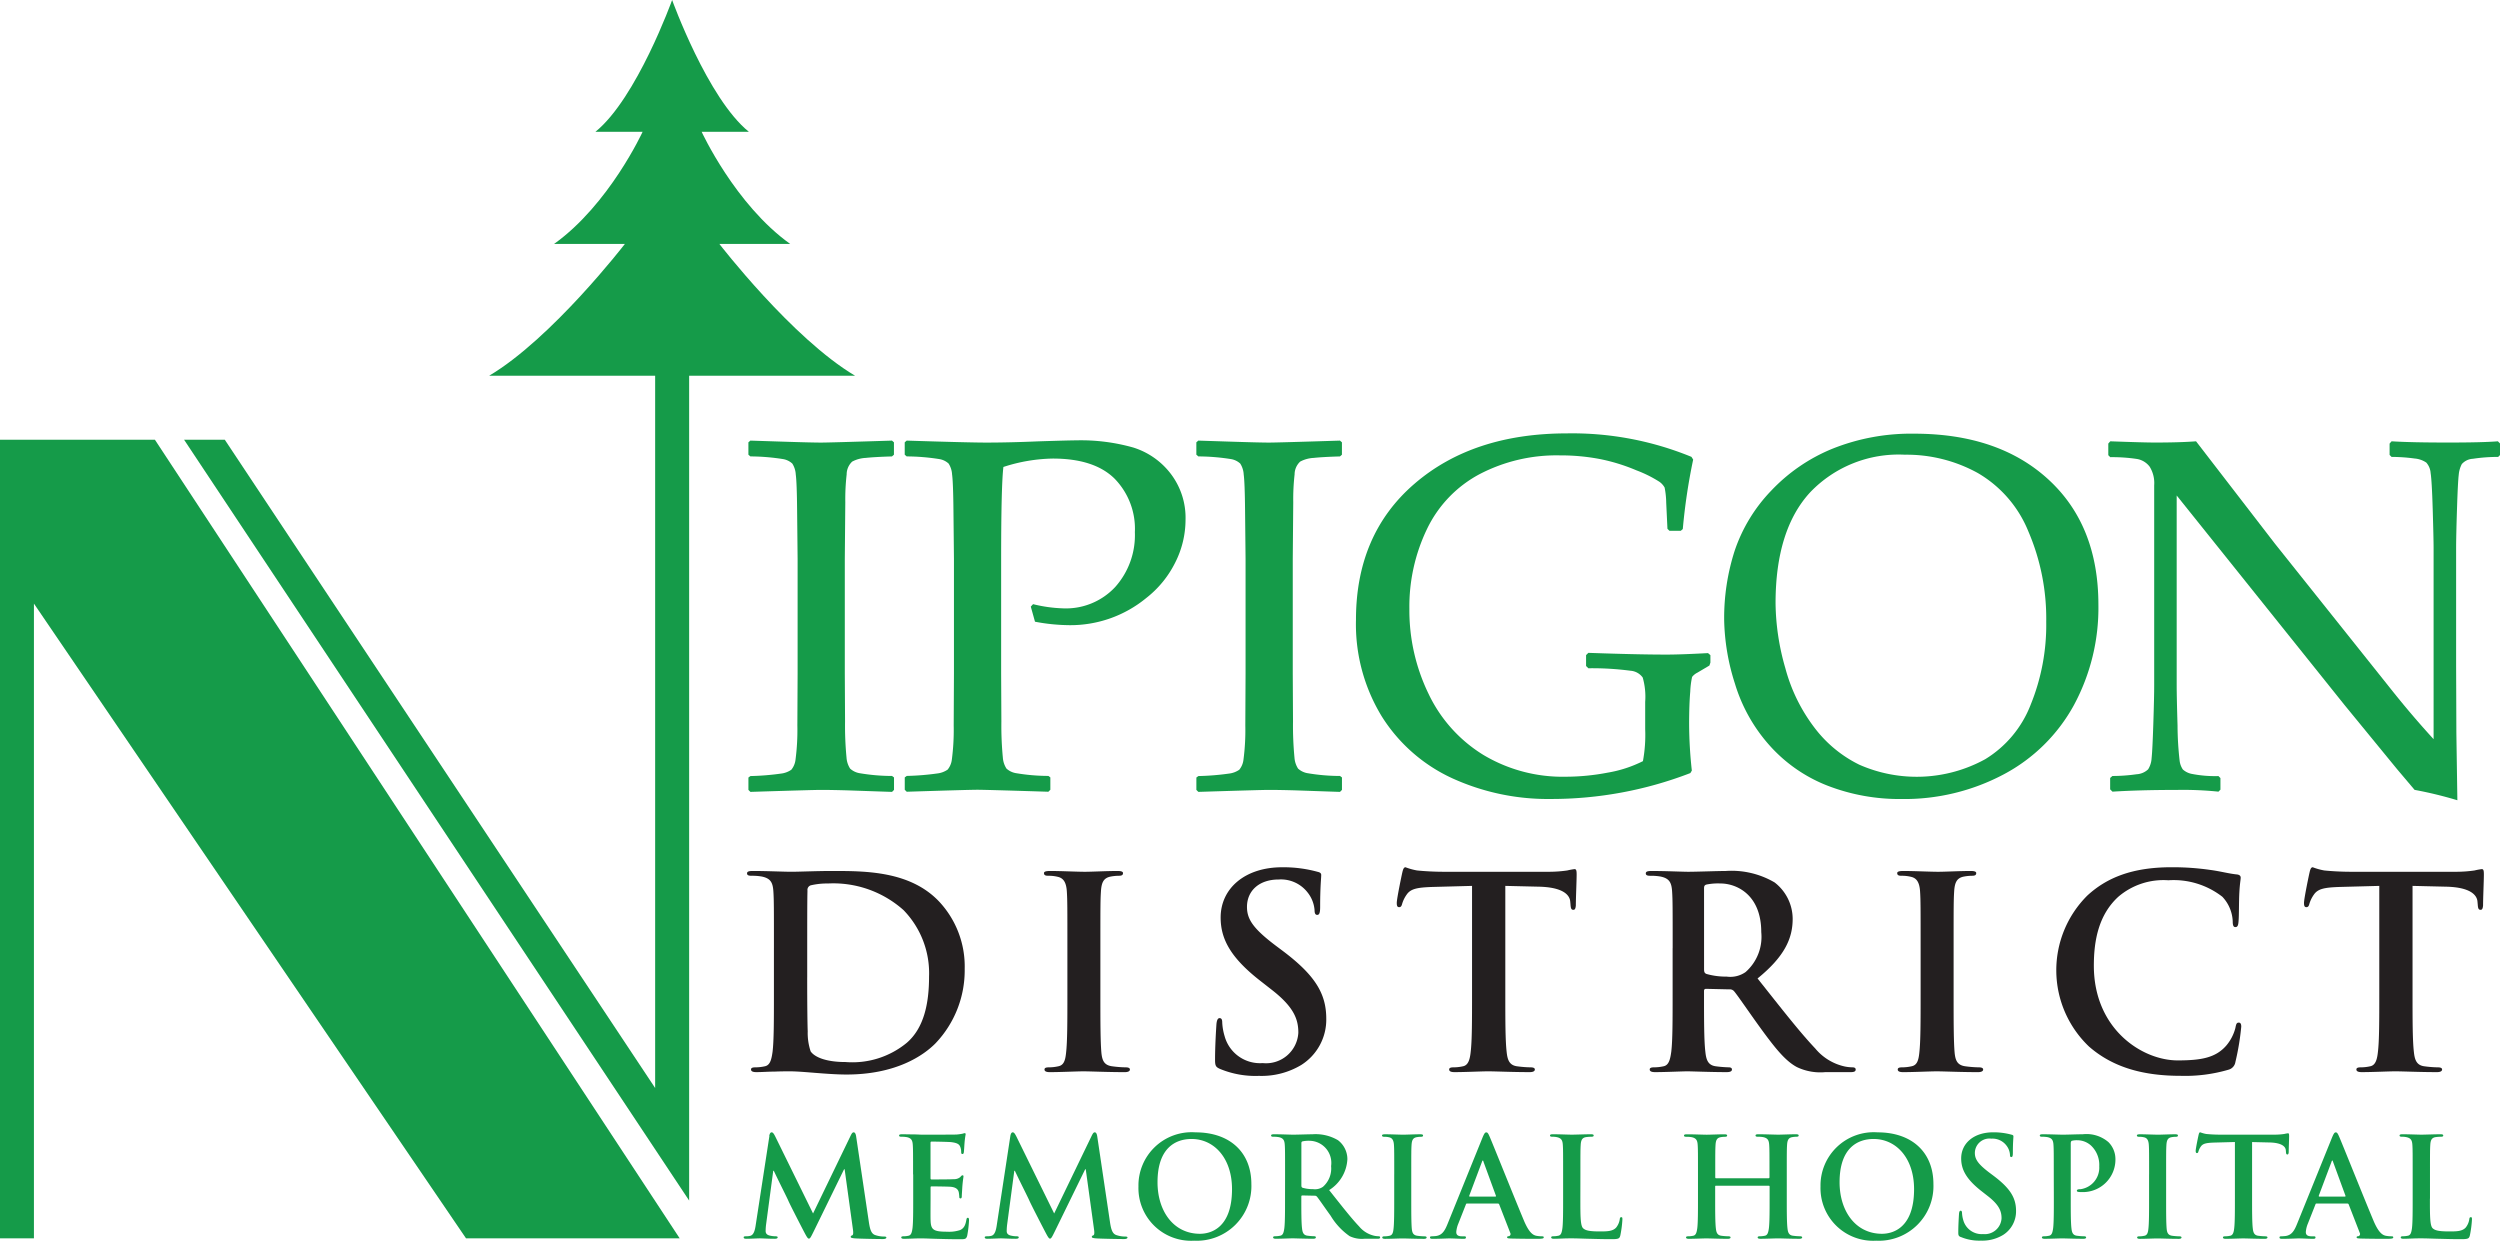 <svg id="Components" xmlns="http://www.w3.org/2000/svg" width="221.06" height="109.708" viewBox="0 0 221.06 109.708">
  <g id="_629d3eb3-9be7-43ad-960b-48068b32a6d4_1">
    <path id="Path_1" data-name="Path 1" d="M131.259,157.087c0-3.576,0-4.235-.047-4.988-.047-.8-.235-1.176-1.012-1.341a4.821,4.821,0,0,0-.918-.071c-.259,0-.4-.047-.4-.212s.165-.212.518-.212c1.247,0,2.73.07,3.388.07.729,0,2.212-.07,3.623-.07,2.941,0,6.87,0,9.434,2.682a8.4,8.4,0,0,1,2.282,5.976,9.346,9.346,0,0,1-2.565,6.565c-1.082,1.106-3.529,2.776-7.881,2.776-.847,0-1.812-.071-2.706-.142s-1.717-.141-2.305-.141c-.259,0-.777,0-1.342.024-.541,0-1.153.047-1.623.047-.306,0-.471-.071-.471-.235,0-.118.095-.188.377-.188a3.834,3.834,0,0,0,.847-.094c.47-.094.588-.612.682-1.294.118-.988.118-2.847.118-5.012v-4.141Zm2.941,2.588c0,2.494.024,4.305.047,4.753a5.133,5.133,0,0,0,.259,1.788c.306.447,1.223.941,3.082.941A7.56,7.56,0,0,0,143,165.462c1.505-1.294,1.976-3.434,1.976-5.858a8,8,0,0,0-2.258-5.881,9.324,9.324,0,0,0-6.681-2.353,6.3,6.3,0,0,0-1.529.164.426.426,0,0,0-.282.47c-.024.8-.024,2.847-.024,4.706v2.964Z" transform="translate(-62.825 -73.248)" fill="#231f20"/>
    <path id="Path_2" data-name="Path 2" d="M182.178,157.086c0-3.576,0-4.235-.047-4.988-.047-.8-.283-1.2-.8-1.318a3.359,3.359,0,0,0-.847-.094c-.235,0-.376-.047-.376-.235,0-.141.188-.189.565-.189.894,0,2.376.071,3.058.071.588,0,1.977-.071,2.871-.071.306,0,.494.047.494.189,0,.188-.141.235-.377.235a4,4,0,0,0-.706.07c-.635.118-.824.518-.87,1.341-.048.753-.048,1.412-.048,4.988v4.141c0,2.282,0,4.14.094,5.153.071.635.235,1.058.941,1.153a9.881,9.881,0,0,0,1.2.094c.259,0,.376.071.376.189,0,.164-.188.235-.447.235-1.552,0-3.035-.071-3.67-.071-.541,0-2.023.071-2.965.071-.306,0-.47-.071-.47-.235,0-.118.094-.189.377-.189a3.828,3.828,0,0,0,.847-.094c.47-.094.612-.494.682-1.176.118-.989.118-2.847.118-5.129v-4.141Z" transform="translate(-87.795 -73.247)" fill="#231f20"/>
    <path id="Path_3" data-name="Path 3" d="M210.068,167.455c-.376-.164-.446-.282-.446-.8,0-1.294.094-2.706.117-3.082.024-.353.095-.612.283-.612.212,0,.235.212.235.4a4.989,4.989,0,0,0,.212,1.2,3.242,3.242,0,0,0,3.365,2.376,2.859,2.859,0,0,0,3.152-2.682c0-1.153-.353-2.235-2.305-3.764l-1.083-.847c-2.588-2.023-3.482-3.67-3.482-5.576,0-2.588,2.164-4.447,5.434-4.447a11.393,11.393,0,0,1,3.13.4c.212.047.329.118.329.282,0,.306-.094.988-.094,2.824,0,.518-.071.706-.259.706-.165,0-.235-.141-.235-.423a2.856,2.856,0,0,0-.611-1.554,2.982,2.982,0,0,0-2.565-1.153c-1.742,0-2.8,1.012-2.8,2.424,0,1.082.541,1.906,2.494,3.388l.659.494c2.847,2.141,3.858,3.765,3.858,6a4.743,4.743,0,0,1-2.211,4.094,6.8,6.8,0,0,1-3.742.964,8.156,8.156,0,0,1-3.435-.612" transform="translate(-102.182 -72.934)" fill="#231f20"/>
    <path id="Path_4" data-name="Path 4" d="M247.63,151.268l-3.505.094c-1.365.046-1.93.165-2.282.682a2.785,2.785,0,0,0-.4.824c-.048.188-.118.282-.259.282-.165,0-.212-.118-.212-.376,0-.377.447-2.518.494-2.706.07-.306.141-.447.282-.447a5.481,5.481,0,0,0,1.012.282c.682.071,1.577.117,2.353.117h9.317a11.279,11.279,0,0,0,1.623-.117,5.63,5.63,0,0,1,.635-.118c.165,0,.189.142.189.494,0,.494-.071,2.117-.071,2.729-.024.235-.07.377-.212.377-.188,0-.235-.118-.259-.47l-.024-.259c-.047-.612-.682-1.271-2.776-1.318l-2.965-.07v9.646c0,2.164,0,4.023.118,5.035.07.659.212,1.176.917,1.27a9.9,9.9,0,0,0,1.2.094c.258,0,.376.07.376.188,0,.165-.188.235-.448.235-1.552,0-3.035-.071-3.693-.071-.542,0-2.024.071-2.965.071-.306,0-.47-.071-.47-.235,0-.118.094-.188.376-.188a3.829,3.829,0,0,0,.847-.094c.471-.094.612-.612.683-1.294.117-.988.117-2.847.117-5.012v-9.646Z" transform="translate(-117.464 -72.934)" fill="#231f20"/>
    <path id="Path_5" data-name="Path 5" d="M286.31,157.087c0-3.577,0-4.235-.048-4.988-.047-.8-.235-1.176-1.011-1.341a4.883,4.883,0,0,0-.917-.07c-.259,0-.4-.047-.4-.212s.165-.212.518-.212c1.247,0,2.729.07,3.223.07.8,0,2.588-.07,3.317-.07a7.524,7.524,0,0,1,4.329,1.011,4.079,4.079,0,0,1,1.6,3.223c0,1.741-.729,3.341-3.105,5.27,2.094,2.636,3.717,4.729,5.1,6.188a4.69,4.69,0,0,0,2.636,1.6,3.69,3.69,0,0,0,.659.07c.188,0,.282.071.282.189,0,.188-.164.235-.447.235h-2.235a4.788,4.788,0,0,1-2.517-.447c-1.012-.541-1.906-1.647-3.224-3.459-.941-1.294-2.024-2.894-2.329-3.246a.489.489,0,0,0-.424-.166l-2.047-.047c-.117,0-.188.047-.188.189v.329c0,2.188,0,4.048.117,5.035.071.683.212,1.2.918,1.294a10.752,10.752,0,0,0,1.153.094c.188,0,.282.071.282.189,0,.164-.165.235-.471.235-1.365,0-3.106-.071-3.459-.071-.446,0-1.929.071-2.87.071-.306,0-.471-.071-.471-.235,0-.118.094-.189.377-.189a3.824,3.824,0,0,0,.847-.094c.47-.094.588-.611.683-1.294.118-.988.118-2.847.118-5.011v-4.141Zm2.776,1.858c0,.259.047.353.212.423a6.2,6.2,0,0,0,1.788.235,2.353,2.353,0,0,0,1.67-.4,4.146,4.146,0,0,0,1.388-3.529c0-3.341-2.211-4.305-3.6-4.305a5.182,5.182,0,0,0-1.247.094c-.165.047-.212.141-.212.33Z" transform="translate(-138.406 -73.248)" fill="#231f20"/>
    <path id="Path_6" data-name="Path 6" d="M329.38,157.086c0-3.576,0-4.235-.047-4.988-.047-.8-.282-1.2-.8-1.318a3.362,3.362,0,0,0-.847-.094c-.235,0-.376-.047-.376-.235,0-.141.188-.189.564-.189.894,0,2.376.071,3.058.071.589,0,1.977-.071,2.871-.071.306,0,.494.047.494.189,0,.188-.142.235-.377.235a4.012,4.012,0,0,0-.706.07c-.635.118-.823.518-.87,1.341-.047.753-.047,1.412-.047,4.988v4.141c0,2.282,0,4.14.094,5.153.071.635.235,1.058.941,1.153a9.867,9.867,0,0,0,1.2.094c.259,0,.377.071.377.189,0,.164-.188.235-.447.235-1.553,0-3.035-.071-3.67-.071-.541,0-2.023.071-2.964.071-.306,0-.471-.071-.471-.235,0-.118.094-.189.376-.189a3.825,3.825,0,0,0,.847-.094c.47-.094.612-.494.683-1.176.117-.989.117-2.847.117-5.129v-4.141Z" transform="translate(-159.551 -73.247)" fill="#231f20"/>
    <path id="Path_7" data-name="Path 7" d="M357.676,165.5a9.318,9.318,0,0,1-.165-13.387c1.694-1.553,3.929-2.494,7.434-2.494a23.206,23.206,0,0,1,3.411.235c.894.117,1.647.329,2.353.4.259.024.353.141.353.282,0,.188-.071.471-.117,1.294-.047.777-.024,2.071-.071,2.541-.023.353-.071.541-.282.541-.188,0-.235-.188-.235-.518a3.359,3.359,0,0,0-.917-2.165,7.02,7.02,0,0,0-4.776-1.458,6.137,6.137,0,0,0-4.423,1.458c-1.718,1.577-2.164,3.812-2.164,6.094,0,5.6,4.259,8.376,7.411,8.376,2.094,0,3.365-.235,4.306-1.318a3.924,3.924,0,0,0,.8-1.553c.07-.376.118-.47.306-.47.165,0,.212.165.212.353a22.365,22.365,0,0,1-.518,3.129.831.831,0,0,1-.612.682,13.622,13.622,0,0,1-4.235.541c-3.223,0-5.929-.706-8.07-2.565" transform="translate(-172.931 -72.934)" fill="#231f20"/>
    <path id="Path_8" data-name="Path 8" d="M404.15,151.268l-3.506.094c-1.364.046-1.929.165-2.282.682a2.79,2.79,0,0,0-.4.824c-.047.188-.118.282-.259.282-.165,0-.212-.118-.212-.376,0-.377.447-2.518.494-2.706.07-.306.141-.447.282-.447a5.468,5.468,0,0,0,1.012.282c.682.071,1.576.117,2.353.117h9.317a11.292,11.292,0,0,0,1.624-.117,5.626,5.626,0,0,1,.635-.118c.165,0,.188.142.188.494,0,.494-.071,2.117-.071,2.729-.024.235-.071.377-.212.377-.188,0-.235-.118-.259-.47l-.024-.259c-.047-.612-.683-1.271-2.776-1.318l-2.965-.07v9.646c0,2.164,0,4.023.118,5.035.07.659.212,1.176.918,1.27a9.879,9.879,0,0,0,1.2.094c.259,0,.376.07.376.188,0,.165-.188.235-.447.235-1.552,0-3.035-.071-3.694-.071-.541,0-2.023.071-2.965.071-.306,0-.471-.071-.471-.235,0-.118.094-.188.377-.188a3.832,3.832,0,0,0,.847-.094c.471-.094.612-.612.682-1.294.118-.988.118-2.847.118-5.012v-9.646Z" transform="translate(-193.762 -72.934)" fill="#231f20"/>
    <path id="Path_9" data-name="Path 9" d="M129.283,76.014l2.732.088q2.689.087,3.519.087.743,0,6.273-.175l.174.153V77.26l-.174.153q-1.508.044-2.328.131a2.831,2.831,0,0,0-1.192.328A1.55,1.55,0,0,0,137.8,79a19.312,19.312,0,0,0-.12,2.46l-.044,5.027V96.6l.022,4.262a29.435,29.435,0,0,0,.131,3.192,2.041,2.041,0,0,0,.317.962,1.643,1.643,0,0,0,.8.4,17.34,17.34,0,0,0,2.907.252l.174.131V106.9l-.174.175q-.11,0-3.847-.131-1.552-.044-2.426-.044-.678,0-6.251.175l-.175-.175v-1.093l.175-.131a22.758,22.758,0,0,0,2.71-.219,2,2,0,0,0,.907-.339,1.706,1.706,0,0,0,.371-.885,20.114,20.114,0,0,0,.164-3.016l.022-4.612V86.483l-.044-4.262q-.022-2.492-.12-3.213a1.988,1.988,0,0,0-.305-.962,1.586,1.586,0,0,0-.8-.394,18.855,18.855,0,0,0-2.907-.24l-.175-.153V76.167l.175-.153Z" transform="translate(-62.935 -37.054)" fill="#159b49"/>
    <path id="Path_10" data-name="Path 10" d="M156.263,75.993q5.509.175,7.016.175,2.054,0,4.612-.109,2.711-.087,3.344-.088a17.025,17.025,0,0,1,5.06.634,6.664,6.664,0,0,1,3.311,2.317,6.413,6.413,0,0,1,1.311,4.065,8.4,8.4,0,0,1-.918,3.8,9.127,9.127,0,0,1-2.558,3.126,10.556,10.556,0,0,1-6.819,2.4,16.781,16.781,0,0,1-3.017-.306l-.371-1.334.2-.218a12.6,12.6,0,0,0,2.666.372,5.951,5.951,0,0,0,4.6-1.891,6.877,6.877,0,0,0,1.737-4.842,6.347,6.347,0,0,0-1.8-4.743q-1.8-1.77-5.454-1.77a14.784,14.784,0,0,0-4.371.743q-.2,1.684-.2,8.131v10.12l.021,4.262a29.525,29.525,0,0,0,.131,3.192,2.047,2.047,0,0,0,.317.962,1.646,1.646,0,0,0,.8.4,17.345,17.345,0,0,0,2.907.252l.175.131v1.093l-.175.175q-5.573-.175-6.273-.175-.744,0-6.251.175l-.175-.175v-1.093l.175-.131a22.751,22.751,0,0,0,2.71-.219,2,2,0,0,0,.907-.339,1.711,1.711,0,0,0,.372-.885,20.158,20.158,0,0,0,.164-3.016l.022-4.612V86.462l-.044-4.262q-.023-2.492-.121-3.213a1.989,1.989,0,0,0-.306-.962,1.586,1.586,0,0,0-.8-.394,18.851,18.851,0,0,0-2.907-.24l-.175-.153V76.146l.175-.153Z" transform="translate(-76.087 -37.033)" fill="#159b49"/>
    <path id="Path_11" data-name="Path 11" d="M206.57,76.014l2.732.088q2.689.087,3.519.087.743,0,6.273-.175l.174.153V77.26l-.174.153q-1.508.044-2.329.131a2.827,2.827,0,0,0-1.191.328A1.55,1.55,0,0,0,215.083,79a19.429,19.429,0,0,0-.12,2.46l-.043,5.027V96.6l.022,4.262a29.644,29.644,0,0,0,.131,3.192,2.042,2.042,0,0,0,.317.962,1.649,1.649,0,0,0,.8.4,17.339,17.339,0,0,0,2.907.252l.174.131V106.9l-.174.175q-.11,0-3.847-.131-1.552-.044-2.426-.044-.679,0-6.251.175l-.175-.175v-1.093l.175-.131a22.746,22.746,0,0,0,2.71-.219,2,2,0,0,0,.907-.339,1.706,1.706,0,0,0,.371-.885,20.042,20.042,0,0,0,.164-3.016l.022-4.612V86.483l-.044-4.262q-.023-2.492-.121-3.213a1.983,1.983,0,0,0-.305-.962,1.586,1.586,0,0,0-.8-.394,18.848,18.848,0,0,0-2.907-.24l-.175-.153V76.167Z" transform="translate(-100.609 -37.054)" fill="#159b49"/>
    <path id="Path_12" data-name="Path 12" d="M265.273,94.383v.656l-.088.262-1.071.633a1.359,1.359,0,0,0-.459.372,7.406,7.406,0,0,0-.164,1.3q-.1,1.17-.1,2.852a38.572,38.572,0,0,0,.24,4.132l-.131.219A34.13,34.13,0,0,1,251.2,107.1a20.38,20.38,0,0,1-8.764-1.836,14.512,14.512,0,0,1-6.208-5.443,15.623,15.623,0,0,1-2.295-8.568q0-7.563,5.169-12.022t13.5-4.459a27.8,27.8,0,0,1,10.994,2.076l.153.241a52.091,52.091,0,0,0-.918,6.142l-.175.153h-1.006l-.175-.175-.11-2.317a7.183,7.183,0,0,0-.142-1.333,1.534,1.534,0,0,0-.47-.514,10.927,10.927,0,0,0-2.022-1.005,16.419,16.419,0,0,0-3.267-1.006,18.553,18.553,0,0,0-3.52-.317,14.7,14.7,0,0,0-7.082,1.661,10.75,10.75,0,0,0-4.645,4.842,15.818,15.818,0,0,0-1.562,7.071,16.9,16.9,0,0,0,1.683,7.486,12.757,12.757,0,0,0,4.831,5.41,13.639,13.639,0,0,0,7.322,1.945,19.754,19.754,0,0,0,3.7-.361,10.994,10.994,0,0,0,3.115-1.016,12.681,12.681,0,0,0,.2-2.819V98.514a6.179,6.179,0,0,0-.219-2.154,1.463,1.463,0,0,0-1.082-.6,26.014,26.014,0,0,0-3.726-.219l-.2-.2v-.962l.2-.2,1.333.044q3.432.11,5.6.109,1.245,0,3.65-.131Z" transform="translate(-114.032 -36.451)" fill="#159b49"/>
    <path id="Path_13" data-name="Path 13" d="M297.456,91.256a19.364,19.364,0,0,1,.94-6.12,14.19,14.19,0,0,1,3.2-5.257,15.5,15.5,0,0,1,5.454-3.738,18.685,18.685,0,0,1,7.213-1.322q7.454,0,11.868,4.054t4.416,11.071a18.109,18.109,0,0,1-2.164,8.874,15.151,15.151,0,0,1-6.2,6.12,18.7,18.7,0,0,1-9.06,2.185,17.578,17.578,0,0,1-6.557-1.192,13.365,13.365,0,0,1-5.1-3.551,14.451,14.451,0,0,1-3.06-5.465,19.474,19.474,0,0,1-.951-5.661M302,89.813a21.261,21.261,0,0,0,.864,5.737,15.072,15.072,0,0,0,2.579,5.268,11.085,11.085,0,0,0,3.956,3.268,12.585,12.585,0,0,0,11.136-.481,9.744,9.744,0,0,0,4.022-4.819,18.717,18.717,0,0,0,1.377-7.333,19.538,19.538,0,0,0-1.574-7.978,10.551,10.551,0,0,0-4.481-5.18,13.036,13.036,0,0,0-6.448-1.617A10.816,10.816,0,0,0,305.063,80Q302,83.322,302,89.813Z" transform="translate(-144.998 -36.471)" fill="#159b49"/>
    <path id="Path_14" data-name="Path 14" d="M364.083,107.113l-.2-.2v-1.006l.2-.175a15.23,15.23,0,0,0,2.131-.153,1.613,1.613,0,0,0,1.028-.437,2.058,2.058,0,0,0,.306-.984q.076-.677.153-3.06t.076-3.41V80.032a2.742,2.742,0,0,0-.4-1.65,1.776,1.776,0,0,0-1.1-.678,14.664,14.664,0,0,0-2.383-.163l-.175-.175V76.338l.175-.2q3.016.11,3.956.109,2.207,0,3.628-.109l6.973,9.049,10.251,12.852q1.857,2.34,3.781,4.437V85.562q0-.786-.076-3.355t-.186-3.257a1.563,1.563,0,0,0-.382-.929,2.131,2.131,0,0,0-1.027-.361,15.3,15.3,0,0,0-2.044-.142l-.175-.175V76.338l.175-.2q1.77.11,5.049.109,2.995,0,4.349-.109l.2.2v1.006l-.175.175a14.673,14.673,0,0,0-2.229.164,1.406,1.406,0,0,0-.984.47,2.484,2.484,0,0,0-.273.962q-.077.634-.153,3.016t-.077,3.432V95.944l.022,6.011q.044,2.95.088,5.923a35.127,35.127,0,0,0-3.782-.918l-1.552-1.836-4.655-5.683L369.766,80.928V97.692q0,1.006.076,3.585a28.482,28.482,0,0,0,.187,3.126,1.759,1.759,0,0,0,.283.754,1.654,1.654,0,0,0,.754.383,10.682,10.682,0,0,0,2.394.2l.175.175v1.027l-.175.175a30.766,30.766,0,0,0-3.672-.153q-3.257,0-5.7.153" transform="translate(-177.295 -37.116)" fill="#159b49"/>
    <path id="Path_15" data-name="Path 15" d="M130.548,195.672c.036-.208.11-.318.208-.318s.171.061.33.379l3.337,6.794,3.324-6.88c.1-.2.159-.293.268-.293s.184.122.22.379l1.112,7.479c.11.77.232,1.124.6,1.234a2.43,2.43,0,0,0,.758.122c.11,0,.2.013.2.086,0,.1-.147.135-.317.135-.306,0-1.992-.025-2.481-.061-.281-.025-.354-.061-.354-.135s.049-.1.134-.134.11-.183.061-.526l-.733-5.316h-.049l-2.664,5.45c-.281.574-.342.684-.452.684s-.232-.245-.428-.611c-.293-.562-1.258-2.432-1.4-2.774-.11-.257-.843-1.7-1.271-2.614h-.049l-.635,4.766a4.811,4.811,0,0,0-.037.574c0,.232.159.342.367.391a2.358,2.358,0,0,0,.513.062c.1,0,.183.024.183.085,0,.11-.11.134-.294.134-.513,0-1.063-.036-1.283-.036s-.819.036-1.21.036c-.122,0-.22-.025-.22-.134,0-.061.074-.085.2-.085a1.539,1.539,0,0,0,.367-.037c.342-.073.44-.549.5-.965l1.21-7.869Z" transform="translate(-62.529 -95.227)" fill="#159b49"/>
    <path id="Path_16" data-name="Path 16" d="M156.352,199.139c0-1.857,0-2.2-.025-2.59-.025-.416-.122-.611-.525-.7a2.516,2.516,0,0,0-.477-.036c-.134,0-.208-.025-.208-.11s.086-.11.269-.11c.33,0,.684.012.99.012s.6.024.77.024c.391,0,2.823,0,3.055-.012a5.011,5.011,0,0,0,.525-.073,1.133,1.133,0,0,1,.2-.049c.061,0,.073.049.073.11a7.677,7.677,0,0,0-.1.794c-.012.122-.037.66-.061.806-.012.062-.036.135-.122.135s-.11-.061-.11-.171a1.311,1.311,0,0,0-.073-.44c-.086-.22-.207-.367-.818-.44-.208-.025-1.492-.049-1.735-.049-.061,0-.086.036-.086.122v3.092c0,.086.012.135.086.135.269,0,1.674,0,1.955-.025a.853.853,0,0,0,.587-.183c.086-.1.135-.159.2-.159s.086.025.086.1-.049.27-.1.893c-.012.244-.048.733-.048.818s0,.232-.11.232a.1.1,0,0,1-.11-.109,3.294,3.294,0,0,0-.049-.441c-.061-.243-.232-.427-.684-.476-.233-.024-1.442-.037-1.735-.037-.061,0-.073.049-.073.122v.965c0,.416-.012,1.54,0,1.894.025.843.22,1.027,1.466,1.027a3.09,3.09,0,0,0,1.149-.147c.318-.147.465-.4.55-.9.025-.134.049-.183.134-.183s.1.1.1.22a9.589,9.589,0,0,1-.159,1.356c-.086.318-.2.318-.66.318-.916,0-1.588-.024-2.114-.037s-.9-.036-1.271-.036c-.135,0-.4,0-.7.012s-.6.024-.843.024c-.159,0-.244-.036-.244-.122,0-.061.049-.1.2-.1a1.985,1.985,0,0,0,.44-.049c.245-.049.306-.318.355-.673.061-.513.061-1.478.061-2.6v-2.151Z" transform="translate(-75.614 -95.297)" fill="#159b49"/>
    <path id="Path_17" data-name="Path 17" d="M172.147,195.672c.036-.208.11-.318.207-.318s.171.061.331.379l3.336,6.794,3.323-6.88c.1-.2.159-.293.269-.293s.183.122.22.379l1.112,7.479c.11.77.233,1.124.6,1.234a2.432,2.432,0,0,0,.758.122c.11,0,.2.013.2.086,0,.1-.147.135-.318.135-.3,0-1.991-.025-2.481-.061-.28-.025-.354-.061-.354-.135s.049-.1.135-.134.11-.183.061-.526l-.733-5.316h-.049l-2.664,5.45c-.281.574-.342.684-.452.684s-.232-.245-.427-.611c-.293-.562-1.259-2.432-1.405-2.774-.11-.257-.843-1.7-1.271-2.614h-.049l-.635,4.766a4.8,4.8,0,0,0-.037.574c0,.232.159.342.367.391a2.359,2.359,0,0,0,.513.062c.1,0,.184.024.184.085,0,.11-.11.134-.294.134-.514,0-1.063-.036-1.283-.036s-.819.036-1.21.036c-.122,0-.22-.025-.22-.134,0-.061.073-.085.2-.085a1.54,1.54,0,0,0,.367-.037c.342-.073.44-.549.5-.965Z" transform="translate(-82.807 -95.227)" fill="#159b49"/>
    <path id="Path_18" data-name="Path 18" d="M196.408,200.145a4.707,4.707,0,0,1,5.047-4.791c3.043,0,4.937,1.772,4.937,4.57a4.831,4.831,0,0,1-5.059,5.01,4.655,4.655,0,0,1-4.925-4.79m8.273.232c0-2.738-1.576-4.436-3.58-4.436-1.406,0-3.007.782-3.007,3.825,0,2.542,1.406,4.558,3.752,4.558.855,0,2.835-.415,2.835-3.947Z" transform="translate(-95.741 -95.227)" fill="#159b49"/>
    <path id="Path_19" data-name="Path 19" d="M220.528,199.232c0-1.857,0-2.2-.025-2.59-.025-.416-.122-.612-.525-.7a2.5,2.5,0,0,0-.476-.036c-.135,0-.209-.025-.209-.11s.086-.11.269-.11c.647,0,1.417.036,1.674.036.416,0,1.344-.036,1.724-.036a3.9,3.9,0,0,1,2.247.526,2.116,2.116,0,0,1,.831,1.674,3.427,3.427,0,0,1-1.613,2.737c1.088,1.368,1.931,2.456,2.652,3.213a2.432,2.432,0,0,0,1.368.831,1.971,1.971,0,0,0,.342.037c.1,0,.146.036.146.1,0,.1-.086.122-.232.122h-1.161a2.481,2.481,0,0,1-1.307-.233,5.89,5.89,0,0,1-1.674-1.8c-.489-.673-1.051-1.5-1.21-1.687a.255.255,0,0,0-.22-.086l-1.064-.024c-.061,0-.1.024-.1.1v.171c0,1.136,0,2.1.061,2.615.036.354.11.623.477.672a5.593,5.593,0,0,0,.6.049c.1,0,.147.036.147.1,0,.086-.086.122-.245.122-.708,0-1.612-.037-1.8-.037-.232,0-1,.037-1.491.037-.158,0-.244-.037-.244-.122,0-.061.048-.1.2-.1a1.985,1.985,0,0,0,.44-.049c.245-.049.306-.318.354-.672.061-.513.061-1.479.061-2.6Zm1.442.966c0,.135.025.183.11.22a3.221,3.221,0,0,0,.929.122,1.228,1.228,0,0,0,.868-.208,2.155,2.155,0,0,0,.721-1.833,1.955,1.955,0,0,0-1.87-2.236,2.7,2.7,0,0,0-.648.049c-.085.025-.11.074-.11.171Z" transform="translate(-106.897 -95.39)" fill="#159b49"/>
    <path id="Path_20" data-name="Path 20" d="M239.512,199.232c0-1.857,0-2.2-.025-2.59-.024-.416-.147-.623-.415-.685a1.756,1.756,0,0,0-.44-.048c-.122,0-.2-.025-.2-.122,0-.073.1-.1.294-.1.464,0,1.234.036,1.588.036.305,0,1.027-.036,1.491-.036.159,0,.256.025.256.1,0,.1-.073.122-.2.122a2.044,2.044,0,0,0-.366.036c-.331.061-.428.269-.453.7-.025.391-.025.733-.025,2.59v2.151c0,1.186,0,2.151.049,2.676.036.33.122.549.488.6a5.124,5.124,0,0,0,.623.049c.134,0,.2.036.2.1,0,.086-.1.122-.233.122-.806,0-1.576-.036-1.906-.036-.281,0-1.051.036-1.54.036-.159,0-.244-.036-.244-.122,0-.061.049-.1.2-.1a1.984,1.984,0,0,0,.44-.049c.244-.049.318-.257.355-.611.061-.513.061-1.479.061-2.664v-2.151Z" transform="translate(-116.228 -95.39)" fill="#159b49"/>
    <path id="Path_21" data-name="Path 21" d="M249.984,201.647c-.061,0-.086.024-.11.1l-.66,1.674a2.374,2.374,0,0,0-.184.746c0,.22.11.379.488.379h.184c.147,0,.183.024.183.1,0,.1-.073.122-.208.122-.391,0-.916-.036-1.295-.036-.135,0-.807.036-1.442.036-.158,0-.232-.024-.232-.122,0-.073.049-.1.147-.1s.281-.013.379-.025c.562-.074.794-.489,1.039-1.1l3.067-7.576c.147-.354.22-.489.342-.489s.183.11.305.392c.293.671,2.248,5.56,3.03,7.417.464,1.1.819,1.271,1.076,1.332a2.689,2.689,0,0,0,.513.049c.1,0,.159.012.159.1s-.11.122-.562.122-1.332,0-2.31-.024c-.22-.012-.366-.012-.366-.1s.049-.1.171-.11a.2.2,0,0,0,.11-.28l-.978-2.518a.117.117,0,0,0-.122-.086h-2.725Zm2.493-.611c.061,0,.073-.036.061-.074l-1.1-3.006c-.012-.049-.025-.11-.061-.11s-.061.061-.073.11l-1.124,2.994c-.013.049,0,.086.049.086Z" transform="translate(-120.261 -95.227)" fill="#159b49"/>
    <path id="Path_22" data-name="Path 22" d="M270.09,201.382c0,1.564,0,2.407.256,2.627.208.183.526.269,1.479.269.647,0,1.125-.012,1.43-.342a1.53,1.53,0,0,0,.318-.733c.012-.11.036-.184.134-.184s.1.061.1.208a9.635,9.635,0,0,1-.183,1.405c-.073.269-.134.33-.77.33-.879,0-1.515-.024-2.066-.036s-.989-.036-1.49-.036c-.134,0-.4,0-.7.012s-.6.025-.843.025c-.159,0-.245-.036-.245-.122,0-.061.049-.1.2-.1a2.027,2.027,0,0,0,.44-.049c.245-.049.305-.318.354-.673.061-.513.061-1.479.061-2.6v-2.151c0-1.857,0-2.2-.025-2.59-.024-.416-.123-.611-.526-.7a1.8,1.8,0,0,0-.4-.037c-.135,0-.208-.025-.208-.11s.085-.11.269-.11c.574,0,1.344.036,1.674.036.293,0,1.185-.036,1.662-.036.171,0,.256.024.256.11s-.073.11-.22.11a3.236,3.236,0,0,0-.476.037c-.33.061-.428.269-.452.7-.025.391-.025.733-.025,2.59Z" transform="translate(-130.348 -95.39)" fill="#159b49"/>
    <path id="Path_23" data-name="Path 23" d="M298,199.574c.036,0,.073-.025.073-.086v-.257c0-1.857,0-2.2-.025-2.59-.024-.416-.122-.611-.525-.7a2.5,2.5,0,0,0-.476-.036c-.135,0-.208-.025-.208-.11s.086-.11.257-.11c.66,0,1.429.036,1.76.036.293,0,1.063-.036,1.54-.036.171,0,.257.025.257.11s-.074.11-.22.11a2.162,2.162,0,0,0-.354.036c-.33.061-.427.269-.452.7-.025.391-.025.733-.025,2.59v2.151c0,1.125,0,2.09.061,2.615.037.342.11.61.477.66a5.111,5.111,0,0,0,.623.049c.134,0,.2.036.2.1,0,.086-.1.122-.245.122-.794,0-1.564-.036-1.907-.036-.281,0-1.051.036-1.527.036-.171,0-.256-.036-.256-.122,0-.061.049-.1.2-.1a1.989,1.989,0,0,0,.44-.049c.245-.049.305-.318.354-.673.062-.513.062-1.478.062-2.6v-1.075a.071.071,0,0,0-.073-.074h-4.668a.065.065,0,0,0-.073.074v1.075c0,1.125,0,2.09.061,2.615.036.342.11.61.477.66a5.124,5.124,0,0,0,.623.049c.134,0,.2.036.2.1,0,.086-.1.122-.245.122-.794,0-1.564-.036-1.906-.036-.281,0-1.051.036-1.54.036-.159,0-.245-.036-.245-.122,0-.061.049-.1.2-.1a1.98,1.98,0,0,0,.439-.049c.245-.049.306-.318.355-.673.061-.513.061-1.478.061-2.6v-2.151c0-1.857,0-2.2-.025-2.59-.025-.416-.122-.611-.526-.7a2.5,2.5,0,0,0-.476-.036c-.135,0-.208-.025-.208-.11s.086-.11.257-.11c.66,0,1.429.036,1.76.036.293,0,1.062-.036,1.54-.036.171,0,.256.025.256.11s-.073.11-.22.11a2.15,2.15,0,0,0-.354.036c-.331.061-.428.269-.452.7-.025.391-.025.733-.025,2.59v.257c0,.061.036.086.073.086H298Z" transform="translate(-141.608 -95.39)" fill="#159b49"/>
    <path id="Path_24" data-name="Path 24" d="M314.078,200.145a4.707,4.707,0,0,1,5.047-4.791c3.043,0,4.937,1.772,4.937,4.57a4.831,4.831,0,0,1-5.059,5.01,4.654,4.654,0,0,1-4.925-4.79m8.273.232c0-2.738-1.576-4.436-3.58-4.436-1.406,0-3.007.782-3.007,3.825,0,2.542,1.406,4.558,3.752,4.558C320.371,204.323,322.351,203.908,322.351,200.377Z" transform="translate(-153.101 -95.227)" fill="#159b49"/>
    <path id="Path_25" data-name="Path 25" d="M338.078,204.617c-.2-.086-.232-.147-.232-.416,0-.671.049-1.4.061-1.6s.049-.318.147-.318.122.11.122.208a2.577,2.577,0,0,0,.11.623,1.684,1.684,0,0,0,1.747,1.235,1.485,1.485,0,0,0,1.638-1.393c0-.6-.183-1.161-1.2-1.955l-.562-.44c-1.344-1.051-1.808-1.907-1.808-2.9,0-1.344,1.124-2.31,2.823-2.31a5.941,5.941,0,0,1,1.626.208c.109.025.171.061.171.147,0,.159-.049.513-.049,1.466,0,.269-.037.366-.135.366s-.122-.073-.122-.219a1.477,1.477,0,0,0-.318-.807,1.548,1.548,0,0,0-1.332-.6,1.286,1.286,0,0,0-1.454,1.258c0,.562.281.99,1.3,1.76l.342.256c1.479,1.112,2,1.955,2,3.116a2.464,2.464,0,0,1-1.149,2.126,3.536,3.536,0,0,1-1.944.5,4.233,4.233,0,0,1-1.784-.318" transform="translate(-164.686 -95.227)" fill="#159b49"/>
    <path id="Path_26" data-name="Path 26" d="M353.146,199.232c0-1.857,0-2.2-.025-2.59-.025-.416-.122-.611-.525-.7a2.508,2.508,0,0,0-.477-.036c-.135,0-.208-.025-.208-.11s.086-.11.269-.11c.648,0,1.418.036,1.76.036.5,0,1.21-.036,1.772-.036a2.975,2.975,0,0,1,2.273.7,2.12,2.12,0,0,1,.612,1.454,2.875,2.875,0,0,1-3.006,2.957,1.8,1.8,0,0,1-.257-.012c-.062-.012-.147-.025-.147-.11s.086-.134.342-.134a1.924,1.924,0,0,0,1.638-2.017,2.354,2.354,0,0,0-.721-1.833,1.816,1.816,0,0,0-1.222-.477,1.713,1.713,0,0,0-.477.049c-.061.024-.1.1-.1.232v4.888c0,1.125,0,2.09.061,2.615.036.342.11.61.476.66a5.118,5.118,0,0,0,.623.049c.134,0,.2.036.2.1,0,.086-.1.122-.232.122-.807,0-1.577-.036-1.894-.036-.281,0-1.051.036-1.54.036-.159,0-.244-.036-.244-.122,0-.061.049-.1.2-.1a1.976,1.976,0,0,0,.439-.049c.245-.049.306-.318.355-.673.061-.513.061-1.478.061-2.6Z" transform="translate(-171.543 -95.39)" fill="#159b49"/>
    <path id="Path_27" data-name="Path 27" d="M369.745,199.232c0-1.857,0-2.2-.025-2.59-.025-.416-.146-.623-.415-.685a1.757,1.757,0,0,0-.44-.048c-.122,0-.2-.025-.2-.122,0-.073.1-.1.294-.1.464,0,1.234.036,1.588.036.306,0,1.026-.036,1.49-.036.159,0,.257.025.257.1,0,.1-.073.122-.2.122a2.054,2.054,0,0,0-.367.036c-.331.061-.428.269-.453.7-.025.391-.025.733-.025,2.59v2.151c0,1.186,0,2.151.049,2.676.037.33.122.549.489.6a5.121,5.121,0,0,0,.623.049c.134,0,.2.036.2.1,0,.086-.1.122-.233.122-.807,0-1.577-.036-1.906-.036-.281,0-1.051.036-1.54.036-.159,0-.244-.036-.244-.122,0-.061.049-.1.2-.1a1.983,1.983,0,0,0,.439-.049c.245-.049.318-.257.355-.611.061-.513.061-1.479.061-2.664v-2.151Z" transform="translate(-179.712 -95.39)" fill="#159b49"/>
    <path id="Path_28" data-name="Path 28" d="M382.26,196.209l-1.821.049c-.708.025-1,.086-1.185.354a1.449,1.449,0,0,0-.208.428c-.024.1-.061.147-.134.147s-.11-.062-.11-.2c0-.2.232-1.307.257-1.405.036-.158.073-.232.146-.232a2.819,2.819,0,0,0,.526.147c.354.037.819.061,1.222.061h4.839a5.832,5.832,0,0,0,.842-.061,2.992,2.992,0,0,1,.33-.061c.086,0,.1.074.1.257,0,.256-.037,1.1-.037,1.418-.012.122-.036.2-.11.2-.1,0-.122-.061-.134-.244l-.012-.134c-.025-.318-.355-.66-1.442-.684l-1.54-.037v5.01c0,1.125,0,2.09.061,2.615.036.342.11.61.476.66a5.1,5.1,0,0,0,.623.049c.135,0,.2.036.2.1,0,.086-.1.122-.232.122-.806,0-1.576-.036-1.918-.036-.281,0-1.051.036-1.54.036-.159,0-.245-.036-.245-.122,0-.061.049-.1.2-.1a1.974,1.974,0,0,0,.44-.049c.245-.049.318-.318.355-.672.061-.513.061-1.479.061-2.6v-5.01Z" transform="translate(-184.651 -95.227)" fill="#159b49"/>
    <path id="Path_29" data-name="Path 29" d="M396.547,201.647c-.061,0-.086.024-.11.1l-.66,1.674a2.364,2.364,0,0,0-.183.746c0,.22.11.379.488.379h.183c.147,0,.184.024.184.1,0,.1-.073.122-.208.122-.391,0-.916-.036-1.3-.036-.134,0-.807.036-1.442.036-.158,0-.232-.024-.232-.122,0-.073.049-.1.147-.1s.281-.013.379-.025c.562-.074.795-.489,1.039-1.1l3.067-7.576c.147-.354.22-.489.342-.489s.183.11.306.392c.293.671,2.248,5.56,3.031,7.417.464,1.1.819,1.271,1.075,1.332a2.687,2.687,0,0,0,.513.049c.1,0,.159.012.159.1s-.11.122-.562.122-1.332,0-2.309-.024c-.22-.012-.367-.012-.367-.1s.049-.1.171-.11a.2.2,0,0,0,.11-.28l-.979-2.518a.116.116,0,0,0-.122-.086h-2.725Zm2.493-.611c.061,0,.074-.036.061-.074l-1.1-3.006c-.012-.049-.024-.11-.061-.11s-.061.061-.073.11l-1.125,2.994c-.012.049,0,.086.049.086Z" transform="translate(-191.704 -95.227)" fill="#159b49"/>
    <path id="Path_30" data-name="Path 30" d="M416.654,201.382c0,1.564,0,2.407.256,2.627.208.183.525.269,1.479.269.647,0,1.124-.012,1.43-.342a1.53,1.53,0,0,0,.318-.733c.012-.11.036-.184.135-.184s.1.061.1.208a9.636,9.636,0,0,1-.184,1.405c-.073.269-.134.33-.77.33-.879,0-1.515-.024-2.066-.036s-.989-.036-1.49-.036c-.134,0-.4,0-.7.012s-.6.025-.843.025c-.158,0-.244-.036-.244-.122,0-.061.048-.1.2-.1a2.026,2.026,0,0,0,.44-.049c.245-.049.306-.318.354-.673.061-.513.061-1.479.061-2.6v-2.151c0-1.857,0-2.2-.025-2.59-.025-.416-.123-.611-.526-.7a1.8,1.8,0,0,0-.4-.037c-.134,0-.207-.025-.207-.11s.086-.11.269-.11c.575,0,1.344.036,1.674.036.293,0,1.185-.036,1.662-.036.171,0,.257.024.257.11s-.073.11-.22.11a3.238,3.238,0,0,0-.476.037c-.33.061-.428.269-.452.7-.025.391-.025.733-.025,2.59v2.151Z" transform="translate(-201.792 -95.39)" fill="#159b49"/>
    <path id="Path_31" data-name="Path 31" d="M91.087,33.223c-5.566-3.3-12-11.654-12-11.654h6.262c-4.871-3.479-7.828-9.915-7.828-9.915h4.175C78.041,8.7,74.91,0,74.91,0s-3.13,8.7-6.783,11.654H72.3s-2.957,6.436-7.828,9.915h6.262s-6.436,8.349-12,11.654H73.409V96.206L35.357,38.886h-3.6l44.658,67.272V33.223H91.087Z" transform="translate(-15.478)" fill="#159b49"/>
    <path id="Path_32" data-name="Path 32" d="M7.736,75.869H0v70.613H3V90.356l38.208,56.126H60.1L13.7,75.869Z" transform="translate(0 -36.983)" fill="#159b49"/>
  </g>
</svg>
